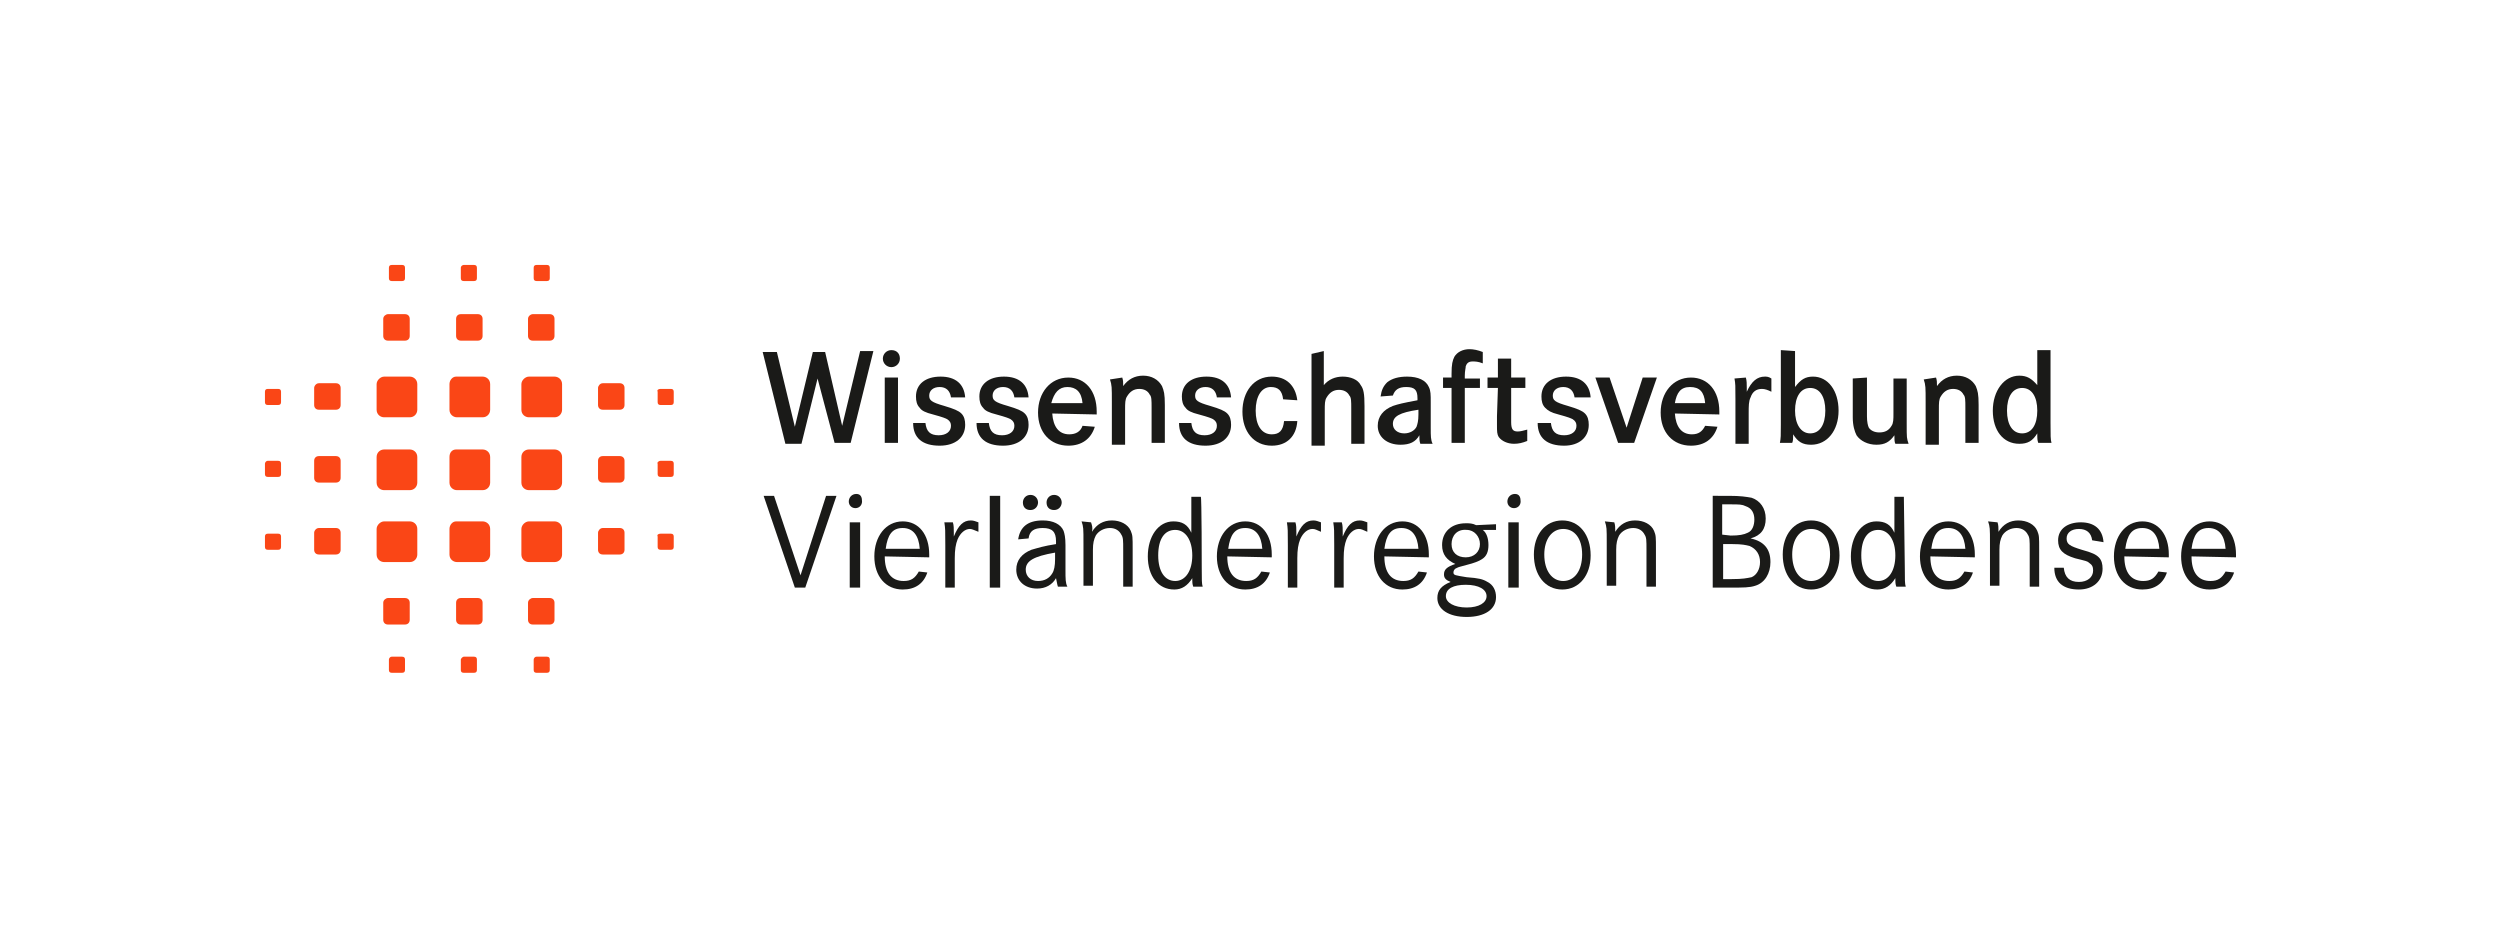 <?xml version="1.0" encoding="UTF-8"?>
<svg xmlns="http://www.w3.org/2000/svg" xmlns:xlink="http://www.w3.org/1999/xlink" version="1.1" id="Ebene_1" x="0px" y="0px" viewBox="0 0 264.2 99.2" style="enable-background:new 0 0 264.2 99.2;" xml:space="preserve">
<style type="text/css">
	.st0{fill:#1A1A18;}
	.st1{fill:#FA4616;}
</style>
<g id="a">
	<g>
		<path class="st0" d="M82.1,37.2l1.9,7.9l1.9-7.9h1.3L89,45l1.9-7.9h1.4l-2.4,9.7h-1.7L86.4,40l-1.7,6.9H83l-2.4-9.7H82.1    L82.1,37.2z"></path>
		<path class="st0" d="M95.1,37.9c0,0.5-0.4,0.9-0.9,0.9s-0.9-0.4-0.9-0.9c0-0.5,0.4-0.9,0.9-0.9C94.8,37,95.1,37.4,95.1,37.9    L95.1,37.9z M94.9,39.9v6.9h-1.4v-6.9H94.9z"></path>
		<path class="st0" d="M100.5,42c-0.1-0.7-0.5-1.1-1.2-1.1c-0.7,0-1.1,0.4-1.1,0.9s0.2,0.7,1.6,1.1c1,0.3,1.5,0.5,1.8,0.8    c0.3,0.3,0.4,0.7,0.4,1.2c0,1.3-1,2.2-2.7,2.2c-1.8,0-2.8-0.8-2.8-2.4h1.3c0.1,0.9,0.5,1.3,1.4,1.3c0.8,0,1.3-0.4,1.3-1    c0-0.3-0.1-0.5-0.4-0.7c-0.2-0.1-0.4-0.2-1.5-0.5c-0.8-0.2-1.2-0.4-1.4-0.7c-0.3-0.3-0.4-0.7-0.4-1.2c0-1.3,1-2.1,2.6-2.1    s2.5,0.8,2.6,2.2L100.5,42L100.5,42z"></path>
		<path class="st0" d="M107.2,42c-0.1-0.7-0.5-1.1-1.2-1.1c-0.7,0-1.1,0.4-1.1,0.9s0.2,0.7,1.6,1.1c1,0.3,1.5,0.5,1.8,0.8    c0.3,0.3,0.4,0.7,0.4,1.2c0,1.3-1,2.2-2.7,2.2c-1.8,0-2.8-0.8-2.8-2.4h1.3c0.1,0.9,0.5,1.3,1.4,1.3c0.8,0,1.3-0.4,1.3-1    c0-0.3-0.1-0.5-0.4-0.7c-0.2-0.1-0.4-0.2-1.5-0.5c-0.8-0.2-1.2-0.4-1.4-0.7c-0.3-0.3-0.4-0.7-0.4-1.2c0-1.3,1-2.1,2.6-2.1    s2.5,0.8,2.6,2.2L107.2,42L107.2,42z"></path>
		<path class="st0" d="M111.2,43.7c0.1,1.4,0.7,2.2,1.8,2.2c0.7,0,1.2-0.3,1.4-0.9l1.3,0.1c-0.4,1.3-1.4,2-2.8,2    c-1.9,0-3.2-1.4-3.2-3.5s1.3-3.7,3.2-3.7c1.8,0,3,1.4,3,3.6c0,0,0,0.2,0,0.3L111.2,43.7L111.2,43.7z M114.4,42.6    c-0.1-1.2-0.7-1.7-1.6-1.7s-1.4,0.6-1.7,1.7C111.2,42.6,114.4,42.6,114.4,42.6z"></path>
		<path class="st0" d="M118.6,39.9c0.1,0.3,0.1,0.5,0.1,0.9c0.5-0.7,1.2-1.1,2.1-1.1s1.6,0.4,2,1.1c0.2,0.5,0.3,0.8,0.3,2v4h-1.4    v-3.7c0-0.8,0-1.2-0.2-1.4c-0.2-0.4-0.6-0.6-1.1-0.6c-0.6,0-1,0.3-1.3,0.8c-0.2,0.3-0.2,0.7-0.2,1.4v3.7h-1.4v-4.5    c0-1.6,0-1.8-0.2-2.4L118.6,39.9L118.6,39.9z"></path>
		<path class="st0" d="M128.6,42c-0.1-0.7-0.5-1.1-1.2-1.1c-0.7,0-1.1,0.4-1.1,0.9s0.2,0.7,1.6,1.1c1,0.3,1.5,0.5,1.8,0.8    c0.3,0.3,0.4,0.7,0.4,1.2c0,1.3-1,2.2-2.7,2.2c-1.8,0-2.8-0.8-2.8-2.4h1.3c0.1,0.9,0.5,1.3,1.4,1.3c0.8,0,1.3-0.4,1.3-1    c0-0.3-0.1-0.5-0.4-0.7c-0.2-0.1-0.4-0.2-1.5-0.5c-0.8-0.2-1.2-0.4-1.4-0.7c-0.3-0.3-0.4-0.7-0.4-1.2c0-1.3,1-2.1,2.6-2.1    s2.5,0.8,2.6,2.2L128.6,42L128.6,42z"></path>
		<path class="st0" d="M135.6,42.2c-0.1-0.9-0.5-1.3-1.3-1.3c-1,0-1.6,1-1.6,2.5s0.6,2.5,1.7,2.5c0.8,0,1.2-0.4,1.3-1.4h1.4    c-0.1,1.6-1.1,2.6-2.7,2.6c-1.9,0-3.1-1.5-3.1-3.6s1.2-3.7,3.1-3.7c1.5,0,2.5,0.9,2.7,2.5L135.6,42.2L135.6,42.2z"></path>
		<path class="st0" d="M139.9,37.1v3.6c0.5-0.6,1.2-0.9,2-0.9s1.6,0.3,1.9,0.9c0.3,0.4,0.4,0.9,0.4,2.2v4h-1.4v-3.7    c0-0.8,0-1.2-0.2-1.4c-0.2-0.4-0.6-0.6-1.1-0.6c-0.6,0-1,0.3-1.3,0.8c-0.2,0.3-0.2,0.7-0.2,1.4v3.7h-1.4v-9.7L139.9,37.1    L139.9,37.1z"></path>
		<path class="st0" d="M145.9,41.9c0.1-0.7,0.3-1.1,0.7-1.5c0.5-0.4,1.2-0.6,2.1-0.6c1.2,0,2,0.4,2.3,1.1c0.2,0.4,0.2,0.8,0.2,1.6    v2.7c0,0.9,0,1.3,0.2,1.7h-1.3c-0.1-0.3-0.1-0.5-0.1-0.9c-0.4,0.7-1,1-2,1c-1.4,0-2.4-0.8-2.4-2c0-1,0.6-1.7,1.6-2.1    c0.6-0.2,1-0.3,2.6-0.6v-0.2c0-0.9-0.3-1.2-1.2-1.2c-0.8,0-1.2,0.3-1.4,0.9L145.9,41.9L145.9,41.9z M149.9,43.3    c-2,0.3-2.7,0.7-2.7,1.5c0,0.6,0.5,1,1.2,1c0.6,0,1.1-0.3,1.3-0.7c0.1-0.3,0.2-0.6,0.2-1.3L149.9,43.3L149.9,43.3z"></path>
		<path class="st0" d="M156.4,39.9v1.1h-1.6v5.8h-1.4v-5.8h-0.9v-1.1h0.9v-0.4c0-1,0.1-1.4,0.3-1.8c0.3-0.5,0.9-0.8,1.6-0.8    c0.4,0,0.9,0.1,1.4,0.3v1.2c-0.5-0.2-0.8-0.2-1.1-0.2c-0.4,0-0.6,0.2-0.7,0.5c0,0.2-0.1,0.5-0.1,1v0.3H156.4z"></path>
		<path class="st0" d="M161.2,39.9v1.1h-1.5l0,3c0,0.3,0,0.5,0,0.6c0,0.8,0.2,1,0.7,1c0.3,0,0.6-0.1,1-0.2v1.2    c-0.5,0.2-0.9,0.3-1.4,0.3c-0.7,0-1.3-0.3-1.6-0.7c-0.2-0.3-0.2-0.6-0.2-1.3c0-0.2,0-0.2,0-0.9l0.1-3h-1.1v-1.1h1.1l0-2h1.4l0,2    H161.2L161.2,39.9z"></path>
		<path class="st0" d="M166.4,42c-0.1-0.7-0.5-1.1-1.2-1.1c-0.7,0-1.1,0.4-1.1,0.9s0.2,0.7,1.6,1.1c1,0.3,1.5,0.5,1.8,0.8    c0.3,0.3,0.4,0.7,0.4,1.2c0,1.3-1,2.2-2.6,2.2c-1.8,0-2.8-0.8-2.8-2.4h1.4c0.1,0.9,0.5,1.3,1.4,1.3c0.8,0,1.3-0.4,1.3-1    c0-0.3-0.1-0.5-0.4-0.7c-0.2-0.1-0.4-0.2-1.5-0.5c-0.8-0.2-1.1-0.4-1.4-0.7c-0.3-0.3-0.4-0.7-0.4-1.2c0-1.3,1-2.1,2.6-2.1    s2.5,0.8,2.6,2.2L166.4,42L166.4,42z"></path>
		<path class="st0" d="M170.1,39.9l1.8,5.3l1.7-5.3h1.5l-2.4,6.9H171l-2.4-6.9L170.1,39.9L170.1,39.9z"></path>
		<path class="st0" d="M177,43.7c0.1,1.4,0.7,2.2,1.8,2.2c0.7,0,1.1-0.3,1.4-0.9l1.3,0.1c-0.4,1.3-1.4,2-2.8,2    c-1.9,0-3.2-1.4-3.2-3.5s1.3-3.7,3.2-3.7c1.8,0,3,1.4,3,3.6c0,0,0,0.2,0,0.3L177,43.7L177,43.7z M180.2,42.6    c-0.1-1.2-0.6-1.7-1.6-1.7s-1.4,0.6-1.6,1.7H180.2z"></path>
		<path class="st0" d="M184.5,39.9c0.1,0.3,0.1,0.7,0.1,1.1c0,0.1,0,0.2,0,0.4c0.5-1.1,1.1-1.6,1.9-1.6c0.2,0,0.4,0,0.7,0.2v1.4    c-0.4-0.2-0.7-0.3-1-0.3c-0.6,0-1,0.3-1.2,0.9c-0.2,0.4-0.2,0.9-0.2,1.7v3.2h-1.4v-4.7c0-1.5,0-1.6-0.1-2.2L184.5,39.9L184.5,39.9    z"></path>
		<path class="st0" d="M189.7,37.1v3.8c0.6-0.8,1.1-1.1,1.9-1.1c1.6,0,2.7,1.5,2.7,3.6s-1.2,3.6-2.9,3.6c-0.9,0-1.4-0.3-1.9-1.1    c0,0.4,0,0.7-0.1,0.9h-1.3c0.1-0.5,0.1-0.8,0.1-1.9v-7.9L189.7,37.1L189.7,37.1z M189.7,43.4c0,1.4,0.6,2.4,1.6,2.4    s1.6-0.9,1.6-2.4s-0.6-2.4-1.6-2.4C190.3,41,189.7,41.9,189.7,43.4L189.7,43.4z"></path>
		<path class="st0" d="M197.3,39.9V44c0,0.6,0.1,1,0.2,1.2c0.2,0.3,0.6,0.5,1.1,0.5c0.6,0,1-0.2,1.3-0.7c0.2-0.3,0.2-0.7,0.2-1.3V40    h1.4v4.8c0,1.5,0,1.5,0.2,2.1h-1.4c-0.1-0.2-0.1-0.5-0.1-0.9c-0.5,0.7-1,1-1.9,1c-0.9,0-1.7-0.4-2.1-1c-0.2-0.4-0.4-1-0.4-1.9V40    L197.3,39.9L197.3,39.9z"></path>
		<path class="st0" d="M204.6,39.9c0.1,0.3,0.1,0.5,0.1,0.9c0.5-0.7,1.2-1.1,2.1-1.1s1.6,0.4,2,1.1c0.2,0.5,0.3,0.8,0.3,2v4h-1.4    v-3.7c0-0.8,0-1.2-0.2-1.4c-0.2-0.4-0.6-0.6-1.1-0.6c-0.6,0-1,0.3-1.3,0.8c-0.2,0.3-0.2,0.7-0.2,1.4v3.7h-1.4v-4.5    c0-1.6,0-1.8-0.2-2.4L204.6,39.9L204.6,39.9z"></path>
		<path class="st0" d="M216.7,44.7c0,1.4,0,1.7,0.1,2.1h-1.4c-0.1-0.3-0.1-0.5-0.1-0.7c0-0.1,0-0.2,0-0.3c-0.5,0.8-1,1.1-1.9,1.1    c-1.7,0-2.8-1.4-2.8-3.5s1.2-3.7,2.8-3.7c0.8,0,1.3,0.3,1.9,1v-3.7h1.4V44.7L216.7,44.7z M212.1,43.4c0,1.5,0.6,2.4,1.6,2.4    s1.6-0.9,1.6-2.4s-0.6-2.4-1.6-2.4S212.1,41.9,212.1,43.4L212.1,43.4z"></path>
		<path class="st0" d="M81.8,52.4l2.8,8.4l2.7-8.4h1.1l-3.3,9.7H84l-3.3-9.7H81.8z"></path>
		<path class="st0" d="M91.1,53c0,0.4-0.3,0.7-0.7,0.7s-0.7-0.3-0.7-0.7s0.3-0.8,0.8-0.8S91.1,52.6,91.1,53z M90.9,55.2v6.9h-1.1    v-6.9H90.9z"></path>
		<path class="st0" d="M93.5,58.8c0,1.7,0.7,2.6,2,2.6c0.8,0,1.2-0.3,1.6-1l0.9,0.1c-0.4,1.2-1.3,1.8-2.6,1.8c-1.8,0-3-1.4-3-3.5    s1.2-3.7,3-3.7c1.7,0,2.8,1.4,2.8,3.5c0,0,0,0.2,0,0.3L93.5,58.8L93.5,58.8z M97.2,58c-0.1-1.4-0.7-2.2-1.8-2.2s-1.6,0.7-1.8,2.2    C93.5,58,97.2,58,97.2,58z"></path>
		<path class="st0" d="M100.7,55.2c0.1,0.3,0.1,0.7,0.1,1.1c0,0.1,0,0.2,0,0.4c0.5-1.2,1-1.7,1.8-1.7c0.3,0,0.5,0.1,0.8,0.2v1    c-0.5-0.2-0.7-0.3-0.9-0.3c-0.5,0-1,0.4-1.3,1.1c-0.2,0.5-0.3,1.1-0.3,2v3.1h-1v-4.5c0-1.6,0-1.7-0.1-2.4L100.7,55.2L100.7,55.2z"></path>
		<path class="st0" d="M105.7,52.4v9.7h-1.1v-9.7H105.7z"></path>
		<path class="st0" d="M107.6,57c0.2-1.3,1-2,2.6-2c1.1,0,1.9,0.4,2.2,1.1c0.1,0.3,0.2,0.7,0.2,1.5v2.6c0,1,0,1.4,0.2,1.8h-1    c-0.1-0.3-0.1-0.5-0.2-0.9c-0.4,0.7-1.1,1.1-2,1.1c-1.3,0-2.2-0.8-2.2-2c0-1,0.6-1.7,1.6-2.1c0.7-0.2,1.3-0.4,2.6-0.6v-0.3    c0-1-0.4-1.4-1.4-1.4c-0.9,0-1.4,0.3-1.5,1.1L107.6,57L107.6,57z M109.7,53.1c0,0.4-0.3,0.8-0.8,0.8s-0.8-0.3-0.8-0.8    c0-0.4,0.3-0.8,0.8-0.8S109.7,52.7,109.7,53.1z M111.5,58.4c-2.3,0.4-3.1,0.9-3.1,1.8c0,0.7,0.5,1.2,1.3,1.2    c0.7,0,1.2-0.3,1.5-0.8c0.2-0.3,0.3-0.8,0.3-1.5V58.4z M112.2,53.1c0,0.4-0.3,0.8-0.8,0.8s-0.8-0.3-0.8-0.8c0-0.4,0.3-0.8,0.8-0.8    S112.2,52.7,112.2,53.1z"></path>
		<path class="st0" d="M115.3,55.2c0.1,0.3,0.2,0.6,0.1,1c0.5-0.8,1.2-1.2,2.1-1.2s1.7,0.4,2,1.1c0.2,0.5,0.2,0.6,0.2,2v3.9h-1v-3.9    c0-1,0-1.3-0.2-1.6c-0.2-0.4-0.6-0.7-1.2-0.7c-0.6,0-1.2,0.3-1.5,0.8c-0.2,0.4-0.3,0.8-0.3,1.5v3.8h-1v-4.5c0-1.6,0-1.7-0.2-2.3    L115.3,55.2L115.3,55.2z"></path>
		<path class="st0" d="M127,60c0,1.3,0,1.7,0.1,2h-1c-0.1-0.3-0.1-0.5-0.1-0.7c0-0.1,0-0.1,0-0.2c-0.5,0.8-1.1,1.2-1.9,1.2    c-1.7,0-2.8-1.4-2.8-3.5s1.1-3.7,2.7-3.7c0.9,0,1.5,0.3,1.9,1.2v-3.8h1C127,52.4,127,60,127,60z M122.4,58.7    c0,1.7,0.7,2.7,1.8,2.7s1.8-1.1,1.8-2.7s-0.7-2.7-1.8-2.7S122.4,56.9,122.4,58.7L122.4,58.7z"></path>
		<path class="st0" d="M129.7,58.8c0,1.7,0.7,2.6,2,2.6c0.8,0,1.2-0.3,1.6-1l0.9,0.1c-0.4,1.2-1.3,1.8-2.6,1.8c-1.8,0-3-1.4-3-3.5    s1.2-3.7,3-3.7c1.7,0,2.8,1.4,2.8,3.5c0,0,0,0.2,0,0.3L129.7,58.8L129.7,58.8z M133.4,58c-0.1-1.4-0.7-2.2-1.8-2.2    s-1.6,0.7-1.8,2.2H133.4z"></path>
		<path class="st0" d="M136.9,55.2c0.1,0.3,0.1,0.7,0.1,1.1c0,0.1,0,0.2,0,0.4c0.5-1.2,1-1.7,1.8-1.7c0.3,0,0.5,0.1,0.8,0.2v1    c-0.5-0.2-0.6-0.3-0.9-0.3c-0.5,0-1,0.4-1.3,1.1c-0.2,0.5-0.3,1.1-0.3,2v3.1h-1v-4.5c0-1.6,0-1.7-0.1-2.4L136.9,55.2L136.9,55.2z"></path>
		<path class="st0" d="M141.8,55.2c0.1,0.3,0.1,0.7,0.1,1.1c0,0.1,0,0.2,0,0.4c0.5-1.2,1-1.7,1.8-1.7c0.3,0,0.5,0.1,0.8,0.2v1    c-0.5-0.2-0.6-0.3-0.9-0.3c-0.5,0-1,0.4-1.3,1.1c-0.2,0.5-0.3,1.1-0.3,2v3.1h-1v-4.5c0-1.6,0-1.7-0.1-2.4L141.8,55.2L141.8,55.2z"></path>
		<path class="st0" d="M146.3,58.8c0,1.7,0.7,2.6,2,2.6c0.8,0,1.2-0.3,1.6-1l0.9,0.1c-0.4,1.2-1.3,1.8-2.6,1.8c-1.8,0-3-1.4-3-3.5    s1.2-3.7,3-3.7c1.7,0,2.8,1.4,2.8,3.5c0,0,0,0.2,0,0.3L146.3,58.8L146.3,58.8z M149.9,58c-0.1-1.4-0.7-2.2-1.8-2.2    s-1.6,0.7-1.8,2.2H149.9z"></path>
		<path class="st0" d="M158.1,56l-1.4,0c0.4,0.3,0.6,0.9,0.6,1.6s-0.2,1.2-0.7,1.5c-0.3,0.2-0.8,0.4-1.6,0.6c-0.7,0.2-0.8,0.2-1,0.3    c-0.3,0.1-0.4,0.3-0.4,0.5c0,0.3,0.2,0.3,1.4,0.5c1.3,0.1,1.7,0.2,2.2,0.5c0.6,0.3,0.9,0.9,0.9,1.6c0,1.3-1.2,2.1-3.1,2.1    s-3.1-0.8-3.1-2c0-0.8,0.4-1.3,1.4-1.7c-0.5-0.2-0.7-0.4-0.7-0.8c0-0.5,0.3-0.8,1.2-1.1c-0.9-0.4-1.4-1-1.4-2c0-1.4,1-2.3,2.5-2.3    c0.4,0,0.7,0,1.1,0.2l2.1-0.1L158.1,56L158.1,56z M152.8,63c0,0.7,0.9,1.2,2.2,1.2s2.1-0.5,2.1-1.2s-0.8-1.2-2.2-1.2    C153.6,61.8,152.8,62.2,152.8,63L152.8,63z M153.4,57.5c0,0.9,0.6,1.4,1.5,1.4s1.5-0.6,1.5-1.4s-0.6-1.5-1.4-1.5    C154,55.9,153.4,56.6,153.4,57.5z"></path>
		<path class="st0" d="M160.7,53c0,0.4-0.3,0.7-0.7,0.7s-0.7-0.3-0.7-0.7s0.3-0.8,0.8-0.8S160.7,52.6,160.7,53L160.7,53z     M160.5,55.2v6.9h-1.1v-6.9H160.5z"></path>
		<path class="st0" d="M168.1,58.7c0,2.1-1.2,3.6-3,3.6s-3-1.5-3-3.7c0-2.1,1.2-3.6,3-3.6S168.1,56.5,168.1,58.7L168.1,58.7z     M163.2,58.6c0,1.7,0.8,2.8,2,2.8s2-1.1,2-2.8s-0.8-2.7-2-2.7S163.2,57,163.2,58.6z"></path>
		<path class="st0" d="M170.6,55.2c0.1,0.3,0.1,0.6,0.1,1c0.5-0.8,1.2-1.2,2.1-1.2s1.7,0.4,2,1.1c0.2,0.5,0.2,0.6,0.2,2v3.9h-1v-3.9    c0-1,0-1.3-0.2-1.6c-0.2-0.4-0.6-0.7-1.2-0.7c-0.6,0-1.2,0.3-1.5,0.8c-0.2,0.4-0.3,0.8-0.3,1.5v3.8h-1v-4.5c0-1.6,0-1.7-0.2-2.3    L170.6,55.2L170.6,55.2z"></path>
		<path class="st0" d="M182.7,52.4c1.3,0,1.8,0.1,2.4,0.2c0.9,0.3,1.5,1.1,1.5,2.2s-0.5,1.8-1.6,2.1c1.4,0.3,2.1,1.1,2.1,2.5    c0,1.2-0.6,2.2-1.6,2.5c-0.6,0.2-1.2,0.2-2.8,0.2h-1.7v-9.7L182.7,52.4L182.7,52.4z M182.9,56.6c0.9,0,1.4-0.1,1.8-0.3    c0.5-0.2,0.7-0.8,0.7-1.4c0-0.7-0.3-1.2-0.9-1.4c-0.4-0.2-0.7-0.2-1.7-0.2H182v3.2L182.9,56.6L182.9,56.6z M183,61.2    c1.2,0,1.6-0.1,2.1-0.2c0.5-0.2,0.9-0.8,0.9-1.6c0-0.8-0.4-1.4-1.1-1.7c-0.4-0.1-0.8-0.2-1.8-0.2h-1v3.7L183,61.2L183,61.2z"></path>
		<path class="st0" d="M194.4,58.7c0,2.1-1.2,3.6-3,3.6s-3-1.5-3-3.7c0-2.1,1.2-3.6,3-3.6S194.4,56.5,194.4,58.7L194.4,58.7z     M189.4,58.6c0,1.7,0.8,2.8,2,2.8s2-1.1,2-2.8s-0.8-2.7-2-2.7S189.4,57,189.4,58.6z"></path>
		<path class="st0" d="M201.3,60c0,1.3,0,1.7,0.1,2h-1c-0.1-0.3-0.1-0.5-0.1-0.7c0-0.1,0-0.1,0-0.2c-0.5,0.8-1.1,1.2-1.9,1.2    c-1.7,0-2.8-1.4-2.8-3.5s1.1-3.7,2.7-3.7c0.9,0,1.5,0.3,1.9,1.2v-3.8h1L201.3,60L201.3,60z M196.7,58.7c0,1.7,0.7,2.7,1.8,2.7    s1.8-1.1,1.8-2.7s-0.7-2.7-1.8-2.7S196.7,56.9,196.7,58.7L196.7,58.7z"></path>
		<path class="st0" d="M204,58.8c0,1.7,0.7,2.6,2,2.6c0.8,0,1.2-0.3,1.6-1l0.9,0.1c-0.4,1.2-1.3,1.8-2.6,1.8c-1.8,0-3-1.4-3-3.5    s1.2-3.7,3-3.7c1.7,0,2.8,1.4,2.8,3.5c0,0,0,0.2,0,0.3L204,58.8L204,58.8z M207.7,58c-0.1-1.4-0.7-2.2-1.8-2.2s-1.6,0.7-1.8,2.2    H207.7z"></path>
		<path class="st0" d="M211.1,55.2c0.1,0.3,0.1,0.6,0.1,1c0.5-0.8,1.2-1.2,2.1-1.2s1.7,0.4,2,1.1c0.2,0.5,0.2,0.6,0.2,2v3.9h-1v-3.9    c0-1,0-1.3-0.2-1.6c-0.2-0.4-0.6-0.7-1.2-0.7c-0.6,0-1.2,0.3-1.5,0.8c-0.2,0.4-0.3,0.8-0.3,1.5v3.8h-1v-4.5c0-1.6,0-1.7-0.2-2.3    L211.1,55.2L211.1,55.2z"></path>
		<path class="st0" d="M221.1,57.1c-0.1-0.8-0.6-1.2-1.4-1.2c-0.8,0-1.3,0.4-1.3,1c0,0.6,0.3,0.8,1.6,1.2c1.1,0.3,1.5,0.5,1.8,0.8    c0.3,0.3,0.4,0.7,0.4,1.2c0,1.3-1,2.2-2.5,2.2c-1.7,0-2.6-0.8-2.6-2.3h1c0.1,1,0.6,1.5,1.6,1.5c0.9,0,1.5-0.5,1.5-1.2    c0-0.4-0.1-0.6-0.4-0.8c-0.2-0.2-0.3-0.2-1.5-0.5c-1.3-0.4-1.8-0.9-1.8-1.9c0-1.2,1-1.9,2.4-1.9s2.3,0.7,2.4,2.1L221.1,57.1    L221.1,57.1z"></path>
		<path class="st0" d="M224.5,58.8c0,1.7,0.7,2.6,2,2.6c0.8,0,1.2-0.3,1.6-1l0.9,0.1c-0.4,1.2-1.3,1.8-2.6,1.8c-1.8,0-3-1.4-3-3.5    s1.2-3.7,3-3.7c1.7,0,2.8,1.4,2.8,3.5c0,0,0,0.2,0,0.3L224.5,58.8L224.5,58.8z M228.2,58c-0.1-1.4-0.7-2.2-1.8-2.2    s-1.6,0.7-1.8,2.2H228.2z"></path>
		<path class="st0" d="M231.6,58.8c0,1.7,0.7,2.6,2,2.6c0.8,0,1.2-0.3,1.6-1l0.9,0.1c-0.4,1.2-1.3,1.8-2.6,1.8c-1.8,0-3-1.4-3-3.5    s1.2-3.7,3-3.7c1.7,0,2.8,1.4,2.8,3.5c0,0,0,0.2,0,0.3L231.6,58.8L231.6,58.8z M235.2,58c-0.1-1.4-0.7-2.2-1.8-2.2    s-1.6,0.7-1.8,2.2H235.2z"></path>
	</g>
</g>
<g id="b">
	<path class="st1" d="M33.7,40.5h1.8c0.3,0,0.5,0.2,0.5,0.5v1.8c0,0.3-0.2,0.5-0.5,0.5h-1.8c-0.3,0-0.5-0.2-0.5-0.5V41   C33.2,40.8,33.4,40.5,33.7,40.5z"></path>
	<path class="st1" d="M40.6,39.8h2.7c0.4,0,0.8,0.3,0.8,0.8v2.7c0,0.4-0.3,0.8-0.8,0.8h-2.7c-0.4,0-0.8-0.3-0.8-0.8v-2.7   C39.8,40.2,40.2,39.8,40.6,39.8z"></path>
	<path class="st1" d="M48.2,39.8H51c0.4,0,0.8,0.3,0.8,0.8v2.7c0,0.4-0.3,0.8-0.8,0.8h-2.7c-0.4,0-0.8-0.3-0.8-0.8v-2.7   C47.5,40.2,47.8,39.8,48.2,39.8z"></path>
	<path class="st1" d="M55.9,39.8h2.7c0.4,0,0.8,0.3,0.8,0.8v2.7c0,0.4-0.3,0.8-0.8,0.8h-2.7c-0.4,0-0.8-0.3-0.8-0.8v-2.7   C55.1,40.2,55.5,39.8,55.9,39.8z"></path>
	<path class="st1" d="M40.6,47.5h2.7c0.4,0,0.8,0.3,0.8,0.8V51c0,0.4-0.3,0.8-0.8,0.8h-2.7c-0.4,0-0.8-0.3-0.8-0.8v-2.7   C39.8,47.8,40.2,47.5,40.6,47.5z"></path>
	<path class="st1" d="M55.9,47.5h2.7c0.4,0,0.8,0.3,0.8,0.8V51c0,0.4-0.3,0.8-0.8,0.8h-2.7c-0.4,0-0.8-0.3-0.8-0.8v-2.7   C55.1,47.8,55.5,47.5,55.9,47.5z"></path>
	<path class="st1" d="M40.6,55.1h2.7c0.4,0,0.8,0.3,0.8,0.8v2.7c0,0.4-0.3,0.8-0.8,0.8h-2.7c-0.4,0-0.8-0.3-0.8-0.8v-2.7   C39.8,55.5,40.2,55.1,40.6,55.1z"></path>
	<path class="st1" d="M48.2,55.1H51c0.4,0,0.8,0.3,0.8,0.8v2.7c0,0.4-0.3,0.8-0.8,0.8h-2.7c-0.4,0-0.8-0.3-0.8-0.8v-2.7   C47.5,55.5,47.8,55.1,48.2,55.1z"></path>
	<path class="st1" d="M55.9,55.1h2.7c0.4,0,0.8,0.3,0.8,0.8v2.7c0,0.4-0.3,0.8-0.8,0.8h-2.7c-0.4,0-0.8-0.3-0.8-0.8v-2.7   C55.1,55.5,55.5,55.1,55.9,55.1z"></path>
	<path class="st1" d="M28.3,41.1h1.1c0.2,0,0.3,0.1,0.3,0.3v1.1c0,0.2-0.1,0.3-0.3,0.3h-1.1c-0.2,0-0.3-0.1-0.3-0.3v-1.1   C28,41.2,28.1,41.1,28.3,41.1z"></path>
	<path class="st1" d="M48.2,47.5H51c0.4,0,0.8,0.3,0.8,0.8V51c0,0.4-0.3,0.8-0.8,0.8h-2.7c-0.4,0-0.8-0.3-0.8-0.8v-2.7   C47.5,47.8,47.8,47.5,48.2,47.5z"></path>
	<path class="st1" d="M33.7,48.2h1.8c0.3,0,0.5,0.2,0.5,0.5v1.8c0,0.3-0.2,0.5-0.5,0.5h-1.8c-0.3,0-0.5-0.2-0.5-0.5v-1.8   C33.2,48.4,33.4,48.2,33.7,48.2z"></path>
	<path class="st1" d="M33.7,55.8h1.8c0.3,0,0.5,0.2,0.5,0.5v1.8c0,0.3-0.2,0.5-0.5,0.5h-1.8c-0.3,0-0.5-0.2-0.5-0.5v-1.8   C33.2,56.1,33.4,55.8,33.7,55.8z"></path>
	<path class="st1" d="M63.7,40.5h1.8c0.3,0,0.5,0.2,0.5,0.5v1.8c0,0.3-0.2,0.5-0.5,0.5h-1.8c-0.3,0-0.5-0.2-0.5-0.5V41   C63.2,40.8,63.4,40.5,63.7,40.5z"></path>
	<path class="st1" d="M63.7,48.2h1.8c0.3,0,0.5,0.2,0.5,0.5v1.8c0,0.3-0.2,0.5-0.5,0.5h-1.8c-0.3,0-0.5-0.2-0.5-0.5v-1.8   C63.2,48.4,63.4,48.2,63.7,48.2z"></path>
	<path class="st1" d="M63.7,55.8h1.8c0.3,0,0.5,0.2,0.5,0.5v1.8c0,0.3-0.2,0.5-0.5,0.5h-1.8c-0.3,0-0.5-0.2-0.5-0.5v-1.8   C63.2,56.1,63.4,55.8,63.7,55.8z"></path>
	<path class="st1" d="M41,33.2h1.8c0.3,0,0.5,0.2,0.5,0.5v1.8c0,0.3-0.2,0.5-0.5,0.5H41c-0.3,0-0.5-0.2-0.5-0.5v-1.8   C40.5,33.4,40.8,33.2,41,33.2z"></path>
	<path class="st1" d="M48.7,33.2h1.8c0.3,0,0.5,0.2,0.5,0.5v1.8c0,0.3-0.2,0.5-0.5,0.5h-1.8c-0.3,0-0.5-0.2-0.5-0.5v-1.8   C48.2,33.4,48.4,33.2,48.7,33.2z"></path>
	<path class="st1" d="M56.3,33.2h1.8c0.3,0,0.5,0.2,0.5,0.5v1.8c0,0.3-0.2,0.5-0.5,0.5h-1.8c-0.3,0-0.5-0.2-0.5-0.5v-1.8   C55.8,33.4,56.1,33.2,56.3,33.2z"></path>
	<path class="st1" d="M41,63.2h1.8c0.3,0,0.5,0.2,0.5,0.5v1.8c0,0.3-0.2,0.5-0.5,0.5H41c-0.3,0-0.5-0.2-0.5-0.5v-1.8   C40.5,63.4,40.8,63.2,41,63.2z"></path>
	<path class="st1" d="M48.7,63.2h1.8c0.3,0,0.5,0.2,0.5,0.5v1.8c0,0.3-0.2,0.5-0.5,0.5h-1.8c-0.3,0-0.5-0.2-0.5-0.5v-1.8   C48.2,63.4,48.4,63.2,48.7,63.2z"></path>
	<path class="st1" d="M56.3,63.2h1.8c0.3,0,0.5,0.2,0.5,0.5v1.8c0,0.3-0.2,0.5-0.5,0.5h-1.8c-0.3,0-0.5-0.2-0.5-0.5v-1.8   C55.8,63.4,56.1,63.2,56.3,63.2z"></path>
	<path class="st1" d="M28.3,48.7h1.1c0.2,0,0.3,0.1,0.3,0.3v1.1c0,0.2-0.1,0.3-0.3,0.3h-1.1c-0.2,0-0.3-0.1-0.3-0.3V49   C28,48.9,28.1,48.7,28.3,48.7z"></path>
	<path class="st1" d="M28.3,56.4h1.1c0.2,0,0.3,0.1,0.3,0.3v1.1c0,0.2-0.1,0.3-0.3,0.3h-1.1c-0.2,0-0.3-0.1-0.3-0.3v-1.1   C28,56.5,28.1,56.4,28.3,56.4z"></path>
	<path class="st1" d="M69.8,41.1h1.1c0.2,0,0.3,0.1,0.3,0.3v1.1c0,0.2-0.1,0.3-0.3,0.3h-1.1c-0.2,0-0.3-0.1-0.3-0.3v-1.1   C69.4,41.2,69.6,41.1,69.8,41.1z"></path>
	<path class="st1" d="M69.8,48.7h1.1c0.2,0,0.3,0.1,0.3,0.3v1.1c0,0.2-0.1,0.3-0.3,0.3h-1.1c-0.2,0-0.3-0.1-0.3-0.3V49   C69.4,48.9,69.6,48.7,69.8,48.7z"></path>
	<path class="st1" d="M69.8,56.4h1.1c0.2,0,0.3,0.1,0.3,0.3v1.1c0,0.2-0.1,0.3-0.3,0.3h-1.1c-0.2,0-0.3-0.1-0.3-0.3v-1.1   C69.4,56.5,69.6,56.4,69.8,56.4z"></path>
	<path class="st1" d="M41.4,28h1.1c0.2,0,0.3,0.1,0.3,0.3v1.1c0,0.2-0.1,0.3-0.3,0.3h-1.1c-0.2,0-0.3-0.1-0.3-0.3v-1.1   C41.1,28.1,41.2,28,41.4,28z"></path>
	<path class="st1" d="M49,28h1.1c0.2,0,0.3,0.1,0.3,0.3v1.1c0,0.2-0.1,0.3-0.3,0.3H49c-0.2,0-0.3-0.1-0.3-0.3v-1.1   C48.7,28.1,48.9,28,49,28z"></path>
	<path class="st1" d="M56.7,28h1.1c0.2,0,0.3,0.1,0.3,0.3v1.1c0,0.2-0.1,0.3-0.3,0.3h-1.1c-0.2,0-0.3-0.1-0.3-0.3v-1.1   C56.4,28.1,56.5,28,56.7,28z"></path>
	<path class="st1" d="M41.4,69.4h1.1c0.2,0,0.3,0.1,0.3,0.3v1.1c0,0.2-0.1,0.3-0.3,0.3h-1.1c-0.2,0-0.3-0.1-0.3-0.3v-1.1   C41.1,69.6,41.2,69.4,41.4,69.4z"></path>
	<path class="st1" d="M49,69.4h1.1c0.2,0,0.3,0.1,0.3,0.3v1.1c0,0.2-0.1,0.3-0.3,0.3H49c-0.2,0-0.3-0.1-0.3-0.3v-1.1   C48.7,69.6,48.9,69.4,49,69.4z"></path>
	<path class="st1" d="M56.7,69.4h1.1c0.2,0,0.3,0.1,0.3,0.3v1.1c0,0.2-0.1,0.3-0.3,0.3h-1.1c-0.2,0-0.3-0.1-0.3-0.3v-1.1   C56.4,69.6,56.5,69.4,56.7,69.4z"></path>
</g>
</svg>
